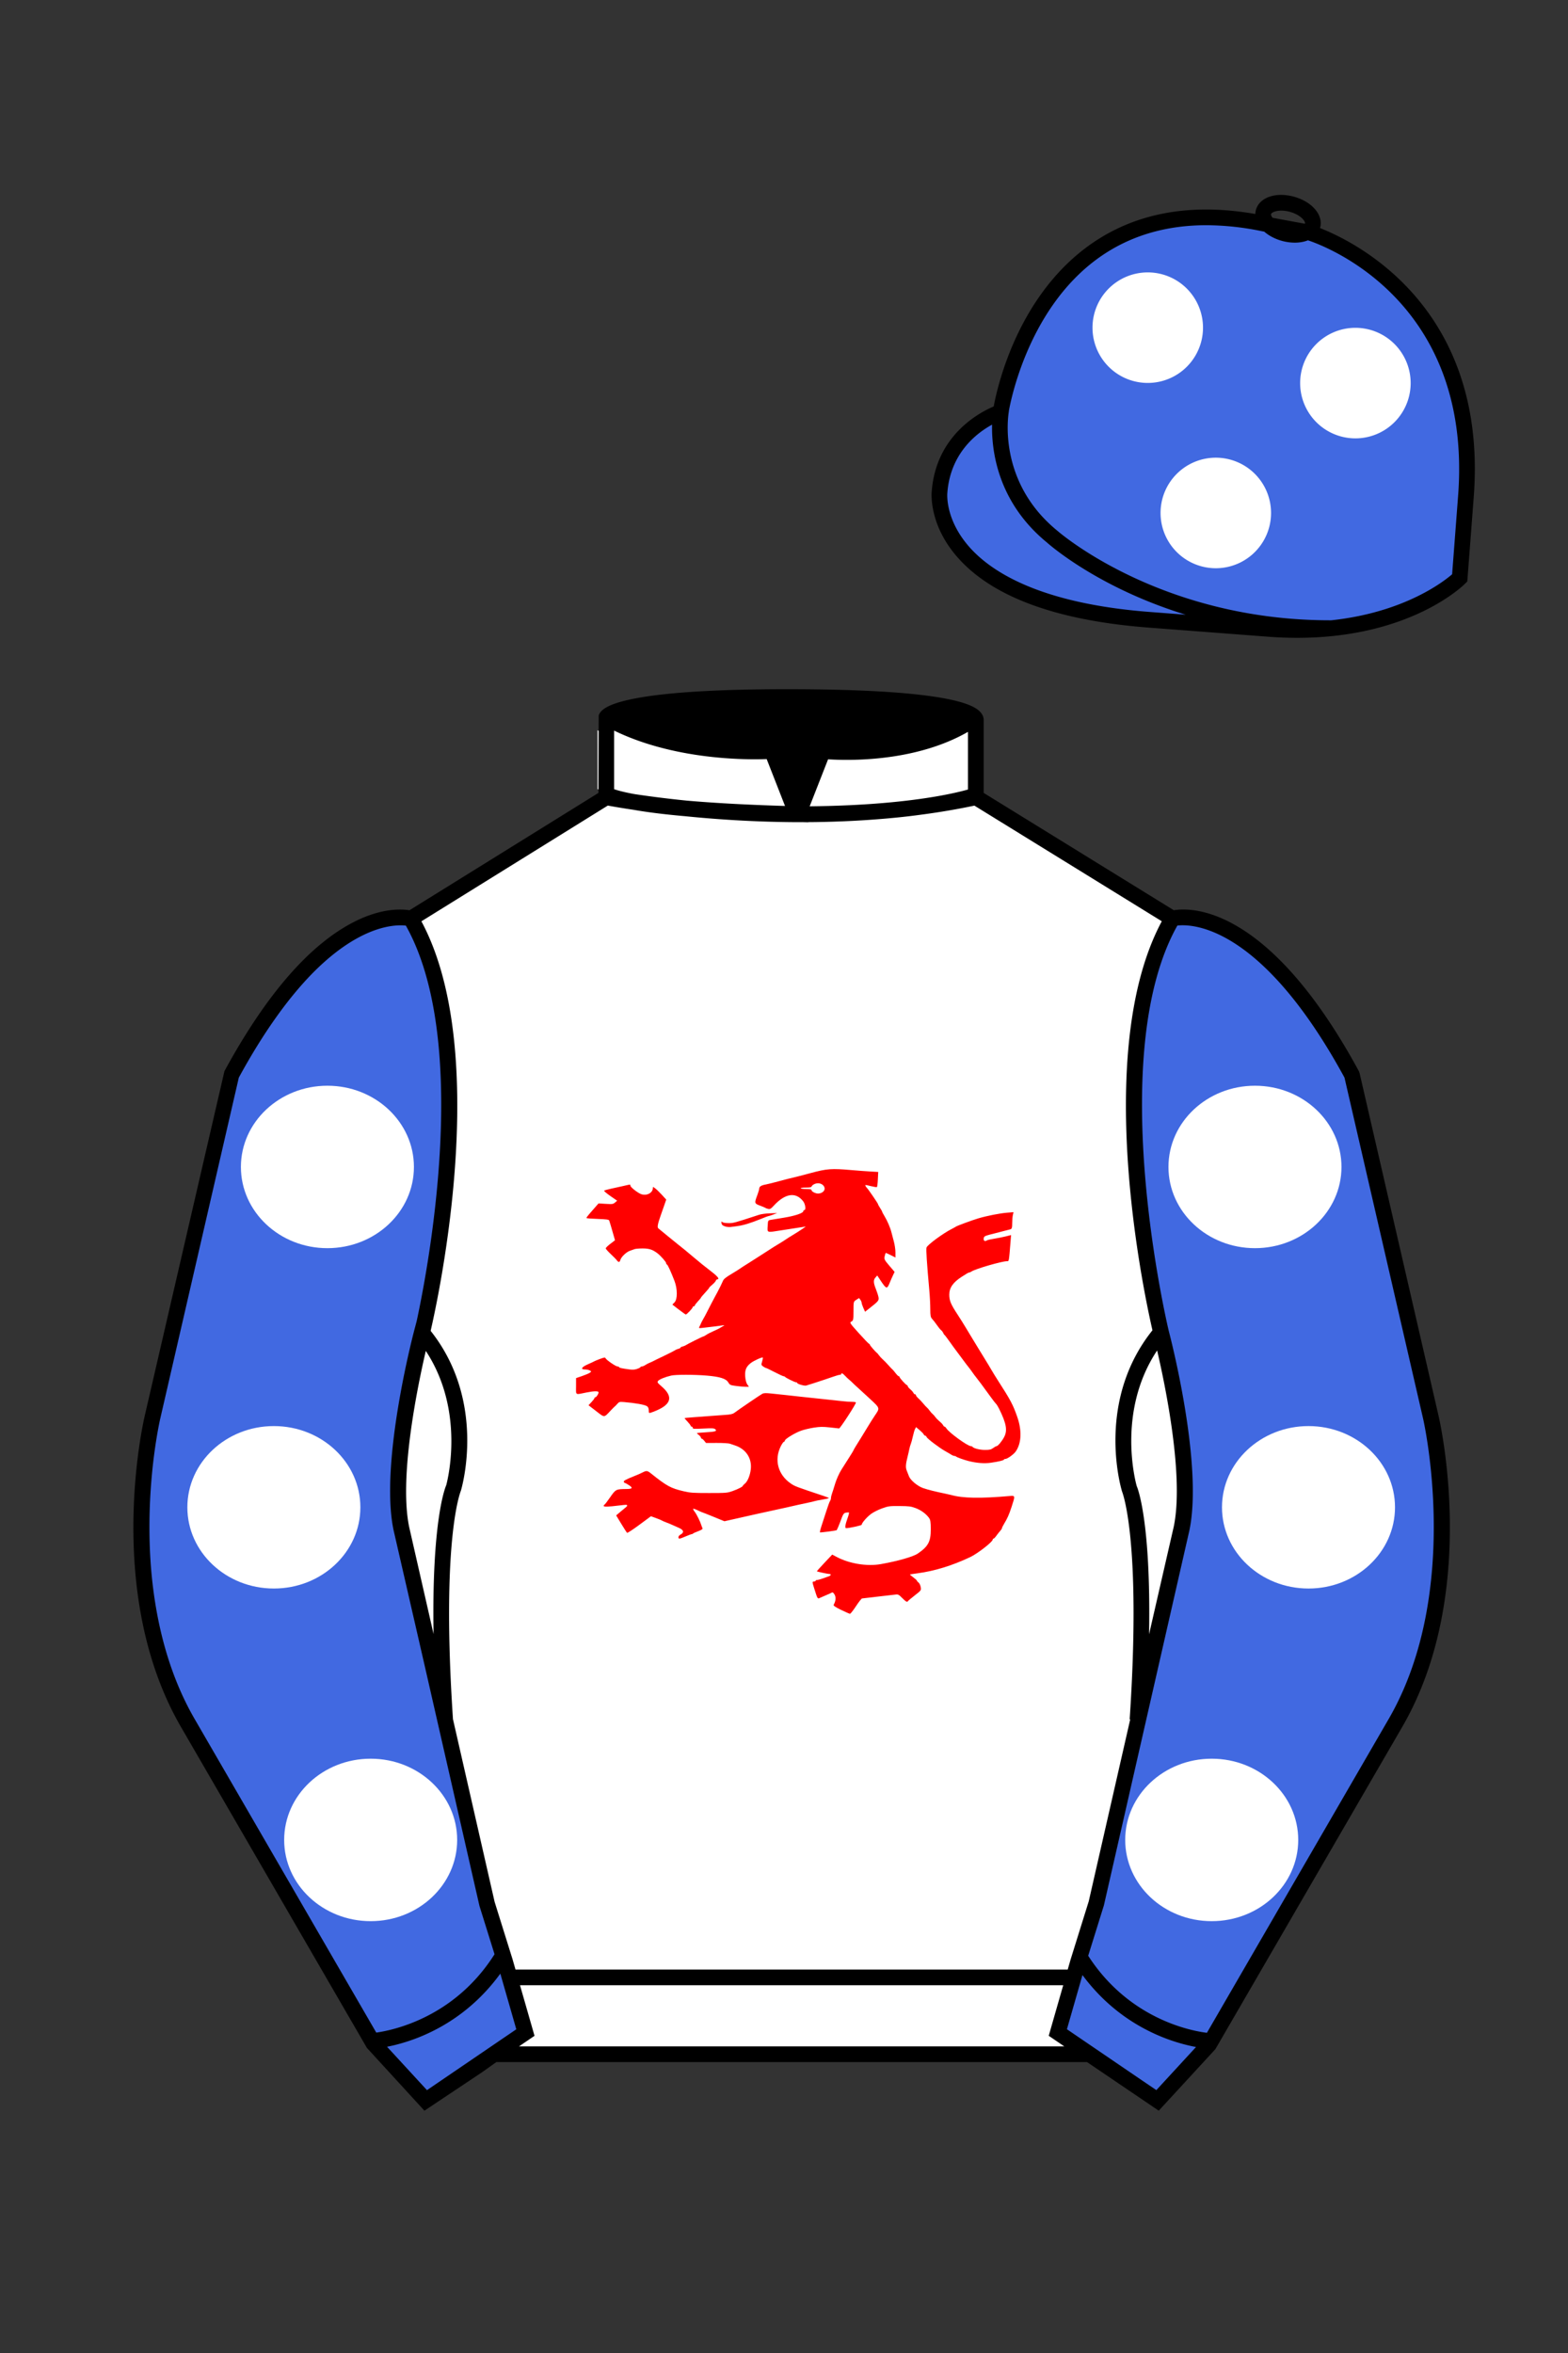 
<svg xmlns="http://www.w3.org/2000/svg" viewBox="0 0 100 150">

	<rect x="0" y="0" width="100" height="150" fill="#333333" stroke="none"/>

	<path d="M74.752 58.99s5.164-1.613 11.451 9.961l5.025 21.795s2.623 11.087-2.232 19.497l-11.869 20.482-3.318 3.605-4.346-2.944H31.484l-1.03.731-3.317 2.213-1.658-1.802-1.659-1.803-5.936-10.241-5.936-10.241c-2.427-4.205-2.985-9.08-2.936-12.902.049-3.823.705-6.595.705-6.595l2.512-10.897 2.512-10.898c3.144-5.787 6.007-8.277 8.084-9.321 2.077-1.043 3.368-.64 3.368-.64l6.228-3.865 6.229-3.865v-5.08s.087-.328 1.571-.655c1.483-.328 4.364-.655 9.95-.655 6.222 0 9.232.368 10.689.737 1.455.369 1.357.737 1.357.737v4.916l12.535 7.73z" fill="#FFFFFF"></path>


 
  <defs id="defs283"></defs>
  <path fill="#fff" d="M25.587 97.434c-.875-4.191 1.313-12.492 1.313-12.492 3.678 4.398 2.014 9.944 2.014 9.944s-1.313 2.917-.525 14.753l-2.802-12.205z" id="path273"></path>
  <path fill="#fff" d="M75.345 97.434c.877-4.191-1.313-12.492-1.313-12.492-3.678 4.398-2.014 9.944-2.014 9.944s1.313 2.917.525 14.753l2.802-12.205z" id="path275"></path>
  <path fill="#FF0000" d="m 53.632,102.625 c -0.358,-0.176 -0.493,-0.269 -0.465,-0.32 0.137,-0.249 0.158,-0.476 0.06,-0.648 -0.076,-0.133 -0.123,-0.166 -0.183,-0.13 -0.045,0.027 -0.194,0.095 -0.331,0.151 -0.137,0.056 -0.319,0.135 -0.404,0.176 -0.175,0.084 -0.162,0.104 -0.388,-0.613 -0.125,-0.397 -0.125,-0.422 -0.003,-0.422 0.054,0 0.098,-0.022 0.098,-0.048 0,-0.026 0.041,-0.048 0.092,-0.048 0.05,0 0.219,-0.046 0.375,-0.102 0.156,-0.056 0.326,-0.117 0.378,-0.135 0.138,-0.049 0.163,-0.146 0.038,-0.146 -0.091,0 -0.747,-0.138 -0.804,-0.169 -0.01,-0.006 0.206,-0.249 0.481,-0.54 l 0.5,-0.529 0.27,0.144 c 0.82,0.437 1.945,0.621 2.831,0.464 1.099,-0.195 2.07,-0.474 2.369,-0.681 0.657,-0.456 0.815,-0.754 0.815,-1.54 0,-0.46 -0.023,-0.606 -0.115,-0.73 -0.197,-0.265 -0.512,-0.493 -0.858,-0.622 -0.291,-0.109 -0.417,-0.125 -1.018,-0.129 -0.649,-0.004 -0.709,0.004 -1.123,0.152 -0.241,0.086 -0.557,0.246 -0.702,0.356 -0.265,0.198 -0.59,0.575 -0.59,0.683 0,0.046 -0.799,0.221 -0.996,0.219 -0.085,-0.001 -0.053,-0.23 0.084,-0.607 0.073,-0.201 0.119,-0.375 0.101,-0.388 -0.018,-0.013 -0.102,-0.011 -0.187,0.005 -0.156,0.029 -0.189,0.081 -0.381,0.618 -0.059,0.166 -0.187,0.459 -0.218,0.501 -0.02,0.027 -1.034,0.161 -1.062,0.14 -0.018,-0.013 0.026,-0.204 0.099,-0.422 0.073,-0.219 0.212,-0.646 0.308,-0.949 0.096,-0.303 0.202,-0.589 0.234,-0.634 0.032,-0.046 0.059,-0.13 0.059,-0.186 0,-0.057 0.028,-0.181 0.063,-0.276 0.034,-0.095 0.128,-0.389 0.207,-0.653 0.08,-0.264 0.257,-0.657 0.394,-0.875 0.137,-0.217 0.367,-0.579 0.511,-0.804 0.144,-0.225 0.261,-0.419 0.261,-0.432 0,-0.025 0.168,-0.305 0.459,-0.765 0.1,-0.158 0.301,-0.485 0.445,-0.727 0.145,-0.242 0.349,-0.565 0.454,-0.719 0.334,-0.491 0.341,-0.466 -0.288,-1.052 -0.308,-0.287 -0.668,-0.617 -0.799,-0.733 -0.131,-0.116 -0.281,-0.256 -0.334,-0.312 -0.053,-0.055 -0.148,-0.142 -0.212,-0.193 -0.064,-0.051 -0.183,-0.164 -0.263,-0.251 -0.146,-0.158 -0.245,-0.202 -0.245,-0.111 0,0.026 -0.038,0.048 -0.085,0.048 -0.047,0 -0.23,0.052 -0.408,0.115 -0.178,0.063 -0.44,0.153 -0.584,0.199 -0.144,0.046 -0.437,0.142 -0.653,0.214 -0.215,0.071 -0.444,0.143 -0.507,0.159 -0.121,0.031 -0.57,-0.102 -0.57,-0.169 0,-0.021 -0.031,-0.039 -0.07,-0.039 -0.083,0 -0.671,-0.289 -0.703,-0.345 -0.012,-0.021 -0.052,-0.039 -0.088,-0.039 -0.036,0 -0.296,-0.119 -0.576,-0.264 -0.28,-0.145 -0.528,-0.264 -0.551,-0.264 -0.023,0 -0.104,-0.043 -0.181,-0.095 -0.127,-0.087 -0.133,-0.115 -0.068,-0.323 0.039,-0.126 0.059,-0.238 0.043,-0.249 -0.051,-0.037 -0.578,0.203 -0.765,0.349 -0.295,0.23 -0.385,0.441 -0.359,0.846 0.013,0.208 0.068,0.425 0.131,0.515 l 0.108,0.156 h -0.202 c -0.111,0 -0.383,-0.023 -0.605,-0.052 -0.378,-0.048 -0.41,-0.063 -0.511,-0.231 -0.143,-0.238 -0.53,-0.36 -1.362,-0.431 -0.805,-0.068 -1.991,-0.069 -2.279,-0.002 -0.383,0.09 -0.746,0.237 -0.831,0.336 -0.072,0.085 -0.047,0.125 0.214,0.349 0.796,0.684 0.63,1.192 -0.532,1.628 -0.28,0.105 -0.281,0.105 -0.281,-0.106 0,-0.116 -0.042,-0.211 -0.114,-0.256 -0.154,-0.097 -0.751,-0.204 -1.464,-0.262 -0.28,-0.023 -0.314,-0.014 -0.423,0.111 -0.065,0.075 -0.135,0.147 -0.156,0.16 -0.021,0.013 -0.139,0.131 -0.263,0.262 -0.448,0.475 -0.381,0.472 -0.934,0.045 l -0.487,-0.375 0.19,-0.203 c 0.104,-0.111 0.19,-0.226 0.19,-0.254 0,-0.028 0.025,-0.051 0.055,-0.051 0.065,0 0.206,-0.215 0.206,-0.314 0,-0.093 -0.284,-0.09 -0.764,0.007 -0.752,0.152 -0.673,0.199 -0.672,-0.395 l 6.7e-4,-0.521 0.387,-0.132 c 0.213,-0.073 0.436,-0.168 0.496,-0.212 0.102,-0.075 0.102,-0.084 -0.008,-0.143 -0.065,-0.035 -0.2,-0.063 -0.301,-0.063 -0.315,0 -0.228,-0.152 0.192,-0.336 0.206,-0.091 0.39,-0.176 0.408,-0.191 0.018,-0.014 0.177,-0.079 0.354,-0.145 0.268,-0.099 0.326,-0.107 0.351,-0.047 0.046,0.109 0.652,0.527 0.764,0.527 0.054,0 0.098,0.019 0.098,0.042 0,0.044 0.158,0.079 0.651,0.146 0.219,0.029 0.346,0.021 0.506,-0.035 0.118,-0.041 0.214,-0.092 0.214,-0.114 0,-0.021 0.038,-0.039 0.086,-0.039 0.047,0 0.144,-0.04 0.216,-0.089 0.072,-0.049 0.2,-0.117 0.286,-0.15 0.085,-0.033 0.186,-0.08 0.224,-0.102 0.038,-0.023 0.346,-0.173 0.683,-0.333 0.338,-0.16 0.654,-0.321 0.702,-0.356 0.049,-0.036 0.147,-0.078 0.218,-0.095 0.072,-0.017 0.13,-0.049 0.13,-0.072 0,-0.023 0.059,-0.055 0.13,-0.072 0.072,-0.017 0.167,-0.056 0.212,-0.087 0.114,-0.079 1.083,-0.56 1.128,-0.56 0.02,0 0.102,-0.045 0.181,-0.1 0.079,-0.055 0.276,-0.157 0.438,-0.227 0.162,-0.07 0.338,-0.154 0.392,-0.187 0.054,-0.033 0.157,-0.094 0.229,-0.136 0.125,-0.073 0.123,-0.075 -0.065,-0.046 -0.187,0.029 -0.453,0.062 -1.17,0.145 -0.3,0.035 -0.318,0.031 -0.271,-0.054 0.028,-0.05 0.074,-0.148 0.102,-0.217 0.028,-0.069 0.095,-0.199 0.149,-0.288 0.054,-0.089 0.162,-0.291 0.241,-0.449 0.138,-0.277 0.408,-0.794 0.53,-1.018 0.032,-0.059 0.085,-0.156 0.118,-0.216 0.113,-0.206 0.324,-0.636 0.363,-0.737 0.05,-0.13 0.176,-0.231 0.623,-0.497 0.198,-0.118 0.403,-0.247 0.457,-0.287 0.054,-0.04 0.288,-0.192 0.52,-0.336 0.232,-0.145 0.469,-0.295 0.526,-0.335 0.057,-0.04 0.26,-0.169 0.45,-0.288 0.19,-0.119 0.409,-0.259 0.486,-0.312 0.077,-0.053 0.301,-0.193 0.499,-0.311 0.197,-0.118 0.403,-0.248 0.457,-0.288 0.054,-0.04 0.259,-0.17 0.456,-0.288 0.197,-0.118 0.461,-0.286 0.588,-0.374 l 0.23,-0.159 -0.196,0.031 c -0.108,0.017 -0.328,0.05 -0.49,0.075 -0.162,0.024 -0.568,0.087 -0.903,0.14 -0.92,0.146 -0.869,0.162 -0.847,-0.272 0.019,-0.366 0.02,-0.369 0.215,-0.401 0.108,-0.018 0.49,-0.081 0.849,-0.14 0.682,-0.112 1.208,-0.291 1.208,-0.41 0,-0.038 0.029,-0.07 0.065,-0.07 0.116,0 0.069,-0.375 -0.069,-0.556 -0.474,-0.619 -1.153,-0.517 -1.886,0.282 -0.175,0.191 -0.235,0.224 -0.352,0.197 -0.078,-0.018 -0.157,-0.046 -0.174,-0.063 -0.018,-0.017 -0.172,-0.082 -0.343,-0.145 -0.359,-0.133 -0.366,-0.158 -0.18,-0.651 0.07,-0.185 0.128,-0.381 0.129,-0.437 0.002,-0.127 0.131,-0.208 0.408,-0.257 0.118,-0.021 0.508,-0.118 0.867,-0.216 0.359,-0.098 0.741,-0.195 0.849,-0.217 0.108,-0.022 0.622,-0.154 1.143,-0.294 1.063,-0.286 1.336,-0.306 2.644,-0.191 0.359,0.032 0.883,0.071 1.165,0.087 l 0.512,0.029 -0.022,0.468 c -0.012,0.258 -0.039,0.481 -0.06,0.496 -0.021,0.015 -0.203,-0.014 -0.404,-0.064 -0.332,-0.084 -0.362,-0.085 -0.327,-0.012 0.021,0.044 0.064,0.105 0.095,0.134 0.091,0.088 0.707,0.988 0.707,1.035 0,0.023 0.059,0.132 0.131,0.241 0.072,0.109 0.131,0.215 0.131,0.236 0,0.021 0.069,0.151 0.154,0.291 0.175,0.286 0.367,0.735 0.437,1.02 0.026,0.105 0.095,0.364 0.152,0.575 0.058,0.211 0.105,0.53 0.105,0.709 l 1.5e-5,0.326 -0.289,-0.146 c -0.159,-0.08 -0.304,-0.146 -0.322,-0.146 -0.018,0 -0.052,0.094 -0.076,0.209 -0.04,0.193 -0.017,0.239 0.296,0.605 l 0.338,0.396 -0.096,0.198 c -0.053,0.109 -0.144,0.316 -0.203,0.461 -0.191,0.471 -0.217,0.464 -0.642,-0.179 l -0.166,-0.251 -0.117,0.131 c -0.139,0.156 -0.131,0.337 0.033,0.742 0.067,0.165 0.139,0.39 0.161,0.5 0.043,0.217 0.007,0.261 -0.587,0.727 l -0.268,0.21 -0.108,-0.242 c -0.059,-0.133 -0.109,-0.281 -0.11,-0.329 -0.001,-0.048 -0.039,-0.135 -0.083,-0.194 l -0.081,-0.107 -0.178,0.112 c -0.176,0.111 -0.178,0.118 -0.178,0.715 0,0.551 -0.011,0.609 -0.132,0.671 -0.128,0.066 -0.113,0.089 0.467,0.734 0.329,0.366 0.624,0.673 0.654,0.682 0.031,0.009 0.056,0.037 0.056,0.063 0,0.043 0.367,0.464 0.453,0.52 0.02,0.013 0.078,0.082 0.128,0.153 0.05,0.071 0.16,0.19 0.245,0.264 0.085,0.074 0.248,0.242 0.364,0.374 0.115,0.132 0.228,0.25 0.25,0.264 0.022,0.013 0.109,0.116 0.194,0.228 0.085,0.112 0.178,0.204 0.207,0.204 0.029,0 0.053,0.023 0.053,0.051 0,0.061 0.393,0.493 0.47,0.516 0.029,0.009 0.053,0.041 0.053,0.072 3.5e-5,0.031 0.073,0.118 0.161,0.194 0.089,0.076 0.179,0.178 0.2,0.228 0.021,0.049 0.066,0.09 0.1,0.09 0.034,0 0.061,0.027 0.061,0.06 3.4e-5,0.033 0.066,0.119 0.147,0.19 0.081,0.072 0.22,0.22 0.31,0.33 0.09,0.11 0.196,0.225 0.236,0.256 0.04,0.03 0.12,0.122 0.178,0.204 0.058,0.082 0.142,0.178 0.188,0.213 0.046,0.035 0.125,0.124 0.177,0.197 0.051,0.073 0.176,0.201 0.276,0.283 0.101,0.083 0.2,0.19 0.221,0.239 0.021,0.048 0.061,0.088 0.088,0.088 0.028,0 0.082,0.051 0.121,0.114 0.167,0.269 1.353,1.128 1.561,1.131 0.042,4.54e-4 0.086,0.017 0.098,0.037 0.061,0.101 0.464,0.204 0.796,0.204 0.299,0 0.391,-0.021 0.526,-0.12 0.09,-0.066 0.187,-0.12 0.215,-0.12 0.086,-5.3e-4 0.345,-0.309 0.487,-0.582 0.221,-0.423 0.142,-0.862 -0.32,-1.798 -0.067,-0.136 -0.154,-0.276 -0.192,-0.312 -0.039,-0.035 -0.188,-0.226 -0.331,-0.424 -0.568,-0.782 -0.828,-1.133 -0.942,-1.27 -0.065,-0.079 -0.178,-0.23 -0.25,-0.336 -0.072,-0.105 -0.184,-0.256 -0.25,-0.335 -0.065,-0.079 -0.237,-0.306 -0.381,-0.503 -0.144,-0.198 -0.321,-0.435 -0.392,-0.527 -0.072,-0.092 -0.26,-0.351 -0.418,-0.575 -0.159,-0.224 -0.307,-0.418 -0.329,-0.431 -0.022,-0.013 -0.061,-0.072 -0.086,-0.132 -0.025,-0.059 -0.085,-0.136 -0.132,-0.171 -0.048,-0.035 -0.167,-0.181 -0.265,-0.324 -0.098,-0.143 -0.234,-0.317 -0.301,-0.387 -0.101,-0.105 -0.122,-0.216 -0.122,-0.638 0,-0.281 -0.028,-0.817 -0.062,-1.191 -0.156,-1.724 -0.215,-2.619 -0.177,-2.727 0.059,-0.172 1.043,-0.898 1.61,-1.186 0.126,-0.064 0.243,-0.129 0.261,-0.145 0.056,-0.049 1.061,-0.419 1.436,-0.529 0.561,-0.164 1.364,-0.322 1.822,-0.359 l 0.418,-0.034 -0.042,0.185 c -0.023,0.102 -0.042,0.339 -0.042,0.528 -5.75e-4,0.28 -0.022,0.349 -0.115,0.379 -0.063,0.02 -0.467,0.125 -0.898,0.233 -0.772,0.193 -0.784,0.199 -0.804,0.352 -0.02,0.155 0.078,0.207 0.22,0.115 0.034,-0.022 0.238,-0.068 0.454,-0.102 0.215,-0.034 0.545,-0.1 0.732,-0.146 l 0.34,-0.085 -0.03,0.366 c -0.111,1.372 -0.099,1.301 -0.237,1.301 -0.329,0 -2.027,0.494 -2.263,0.659 -0.047,0.033 -0.109,0.06 -0.137,0.06 -0.047,0 -0.16,0.064 -0.495,0.282 -0.543,0.353 -0.78,0.697 -0.779,1.131 0.001,0.381 0.096,0.61 0.53,1.27 0.164,0.25 0.401,0.628 0.526,0.839 0.125,0.211 0.301,0.502 0.391,0.647 0.09,0.145 0.28,0.458 0.423,0.695 0.143,0.237 0.341,0.561 0.441,0.719 0.1,0.158 0.262,0.428 0.361,0.599 0.099,0.171 0.291,0.484 0.427,0.695 0.811,1.259 0.962,1.543 1.235,2.325 0.307,0.878 0.27,1.687 -0.099,2.212 -0.129,0.183 -0.533,0.472 -0.661,0.472 -0.047,0 -0.085,0.017 -0.085,0.038 0,0.05 -0.32,0.128 -0.832,0.203 -0.412,0.06 -0.891,0.025 -1.42,-0.106 -0.287,-0.071 -0.78,-0.249 -0.805,-0.29 -0.012,-0.02 -0.058,-0.036 -0.102,-0.036 -0.044,0 -0.137,-0.038 -0.207,-0.084 -0.07,-0.046 -0.239,-0.145 -0.376,-0.221 -0.359,-0.197 -1.141,-0.787 -1.188,-0.896 -0.022,-0.051 -0.066,-0.093 -0.097,-0.093 -0.031,0 -0.074,-0.038 -0.094,-0.084 -0.021,-0.046 -0.139,-0.168 -0.262,-0.272 L 58.422,90.976 58.359,91.093 c -0.035,0.064 -0.098,0.278 -0.141,0.476 -0.043,0.198 -0.102,0.413 -0.131,0.479 -0.029,0.066 -0.073,0.217 -0.096,0.335 -0.024,0.119 -0.07,0.324 -0.104,0.455 -0.127,0.496 -0.141,0.705 -0.063,0.902 0.044,0.11 0.111,0.28 0.149,0.379 0.098,0.249 0.548,0.623 0.899,0.745 0.29,0.101 0.796,0.228 1.371,0.345 0.162,0.033 0.353,0.076 0.424,0.096 0.744,0.208 1.848,0.227 3.738,0.063 0.342,-0.03 0.343,-0.022 0.111,0.687 -0.168,0.513 -0.268,0.736 -0.493,1.108 -0.068,0.112 -0.123,0.227 -0.123,0.256 0,0.029 -0.053,0.11 -0.117,0.18 -0.064,0.07 -0.174,0.208 -0.243,0.307 -0.07,0.099 -0.149,0.18 -0.177,0.18 -0.028,0 -0.051,0.027 -0.052,0.06 -0.003,0.146 -0.969,0.897 -1.44,1.119 -1.155,0.544 -2.269,0.886 -3.358,1.031 -0.251,0.033 -0.467,0.066 -0.48,0.073 -0.013,0.007 0.083,0.09 0.212,0.185 0.129,0.095 0.235,0.192 0.235,0.215 0,0.024 0.044,0.075 0.099,0.115 0.054,0.04 0.116,0.168 0.138,0.284 0.039,0.208 0.033,0.217 -0.376,0.535 -0.229,0.178 -0.425,0.343 -0.437,0.366 -0.044,0.087 -0.135,0.037 -0.367,-0.2 -0.205,-0.21 -0.262,-0.24 -0.414,-0.219 -0.097,0.013 -0.602,0.071 -1.123,0.129 -0.521,0.058 -0.98,0.112 -1.022,0.12 -0.041,0.008 -0.217,0.232 -0.39,0.497 -0.173,0.265 -0.345,0.481 -0.382,0.48 -0.037,-0.002 -0.295,-0.115 -0.572,-0.252 z M 52.414,76.026 c 0.421,-0.235 0.019,-0.738 -0.445,-0.556 -0.094,0.037 -0.184,0.104 -0.2,0.151 -0.024,0.067 -0.102,0.084 -0.385,0.084 -0.22,0 -0.34,0.018 -0.315,0.048 0.022,0.026 0.186,0.048 0.363,0.048 0.238,0 0.323,0.018 0.323,0.069 0,0.089 0.252,0.219 0.423,0.217 0.073,-8.34e-4 0.18,-0.028 0.237,-0.06 z m -9.148,21.968 c 0,-0.051 0.053,-0.121 0.118,-0.156 0.267,-0.141 0.228,-0.309 -0.104,-0.447 -0.098,-0.041 -0.266,-0.115 -0.373,-0.166 -0.108,-0.051 -0.299,-0.13 -0.424,-0.176 -0.126,-0.046 -0.243,-0.097 -0.261,-0.114 -0.018,-0.017 -0.185,-0.086 -0.37,-0.154 l -0.338,-0.123 -0.738,0.546 c -0.406,0.3 -0.758,0.531 -0.783,0.511 -0.025,-0.019 -0.192,-0.277 -0.371,-0.573 l -0.326,-0.538 0.271,-0.229 c 0.149,-0.126 0.308,-0.258 0.353,-0.293 0.106,-0.082 0.104,-0.152 -0.004,-0.152 -0.047,0 -0.246,0.02 -0.441,0.044 -0.678,0.085 -0.975,0.092 -0.975,0.026 0,-0.034 0.022,-0.069 0.049,-0.078 0.027,-0.009 0.192,-0.224 0.367,-0.478 0.346,-0.502 0.375,-0.517 1.02,-0.521 0.392,-0.002 0.444,-0.066 0.192,-0.235 -0.122,-0.081 -0.241,-0.148 -0.265,-0.148 -0.024,0 -0.06,-0.031 -0.08,-0.069 -0.036,-0.069 0.124,-0.156 0.74,-0.402 0.162,-0.064 0.372,-0.157 0.467,-0.207 0.236,-0.122 0.299,-0.114 0.524,0.066 1.006,0.805 1.264,0.946 2.078,1.136 0.439,0.103 0.607,0.114 1.632,0.114 1.1,-6.45e-4 1.156,-0.005 1.502,-0.127 0.352,-0.124 0.653,-0.281 0.653,-0.341 0,-0.017 0.055,-0.073 0.121,-0.126 0.179,-0.141 0.345,-0.548 0.384,-0.943 0.068,-0.689 -0.314,-1.262 -0.995,-1.492 -0.108,-0.036 -0.262,-0.089 -0.342,-0.116 -0.081,-0.027 -0.456,-0.049 -0.834,-0.048 l -0.687,0.002 -0.111,-0.138 c -0.061,-0.076 -0.134,-0.138 -0.162,-0.138 -0.028,0 -0.051,-0.028 -0.051,-0.063 0,-0.035 -0.059,-0.109 -0.131,-0.166 -0.072,-0.057 -0.131,-0.112 -0.131,-0.123 0,-0.011 0.264,-0.035 0.587,-0.053 0.606,-0.035 0.724,-0.075 0.583,-0.199 -0.068,-0.06 -0.195,-0.067 -0.756,-0.039 -0.6,0.029 -0.675,0.024 -0.675,-0.045 0,-0.043 -0.029,-0.078 -0.065,-0.078 -0.036,0 -0.065,-0.023 -0.065,-0.051 0,-0.028 -0.088,-0.145 -0.196,-0.26 -0.108,-0.115 -0.196,-0.218 -0.196,-0.229 0,-0.011 0.242,-0.036 0.539,-0.056 0.296,-0.02 0.774,-0.055 1.061,-0.079 0.287,-0.024 0.728,-0.057 0.979,-0.072 0.348,-0.021 0.49,-0.053 0.595,-0.131 0.296,-0.222 1.663,-1.151 1.784,-1.214 0.103,-0.053 0.221,-0.056 0.605,-0.015 0.262,0.028 0.683,0.072 0.934,0.099 0.251,0.026 0.633,0.069 0.849,0.094 0.215,0.025 0.818,0.09 1.339,0.143 0.521,0.054 1.126,0.119 1.346,0.144 0.22,0.026 0.504,0.046 0.633,0.046 0.128,0 0.247,0.017 0.265,0.037 0.042,0.05 -1.01,1.673 -1.075,1.659 -0.014,-0.003 -0.275,-0.032 -0.581,-0.064 -0.472,-0.05 -0.627,-0.048 -1.033,0.015 -0.263,0.041 -0.631,0.129 -0.818,0.197 -0.385,0.138 -1.022,0.527 -1.022,0.624 0,0.035 -0.029,0.071 -0.065,0.08 -0.036,0.009 -0.124,0.135 -0.197,0.28 -0.437,0.875 -0.178,1.828 0.648,2.387 0.254,0.172 0.324,0.198 2.109,0.794 0.169,0.056 0.309,0.114 0.31,0.129 0.002,0.014 -0.181,0.056 -0.405,0.092 -0.224,0.036 -0.452,0.082 -0.506,0.101 -0.054,0.019 -0.23,0.061 -0.392,0.093 -0.162,0.032 -0.455,0.095 -0.653,0.141 -0.405,0.095 -1.054,0.239 -1.73,0.384 -0.508,0.109 -0.91,0.198 -2.141,0.476 l -0.836,0.188 -0.691,-0.283 c -0.38,-0.156 -0.702,-0.283 -0.717,-0.283 -0.014,0 -0.144,-0.057 -0.287,-0.127 -0.144,-0.07 -0.276,-0.116 -0.295,-0.102 -0.019,0.014 0.023,0.098 0.092,0.187 0.126,0.161 0.353,0.621 0.427,0.864 0.021,0.07 0.055,0.158 0.074,0.195 0.024,0.045 -0.069,0.107 -0.277,0.184 -0.172,0.064 -0.322,0.133 -0.334,0.152 -0.012,0.02 -0.047,0.036 -0.079,0.036 -0.031,0 -0.206,0.065 -0.389,0.144 -0.39,0.169 -0.457,0.176 -0.457,0.051 z m 0.02,-14.514 -0.405,-0.315 0.139,-0.143 c 0.194,-0.2 0.19,-0.866 -0.008,-1.374 -0.241,-0.618 -0.422,-1.011 -0.477,-1.036 -0.029,-0.013 -0.053,-0.054 -0.053,-0.091 0,-0.076 -0.353,-0.476 -0.553,-0.627 -0.311,-0.235 -0.533,-0.307 -0.943,-0.307 -0.219,0 -0.45,0.019 -0.512,0.042 -0.062,0.023 -0.199,0.072 -0.304,0.108 -0.225,0.077 -0.555,0.394 -0.606,0.581 -0.043,0.159 -0.119,0.168 -0.223,0.026 -0.042,-0.058 -0.22,-0.239 -0.394,-0.402 -0.174,-0.163 -0.317,-0.325 -0.316,-0.361 5e-4,-0.036 0.133,-0.167 0.296,-0.29 l 0.295,-0.225 -0.1,-0.35 c -0.153,-0.536 -0.238,-0.822 -0.269,-0.907 -0.023,-0.062 -0.159,-0.082 -0.717,-0.103 -0.379,-0.014 -0.703,-0.037 -0.722,-0.051 -0.035,-0.026 0.013,-0.089 0.477,-0.618 l 0.281,-0.321 0.459,0.028 c 0.426,0.026 0.468,0.02 0.594,-0.086 l 0.135,-0.114 -0.433,-0.3 c -0.238,-0.165 -0.418,-0.318 -0.4,-0.34 0.018,-0.022 0.219,-0.079 0.445,-0.127 0.226,-0.048 0.585,-0.127 0.797,-0.176 0.461,-0.106 0.43,-0.104 0.43,-0.024 0,0.103 0.498,0.491 0.716,0.557 0.351,0.107 0.72,-0.098 0.72,-0.399 0,-0.086 0.012,-0.084 0.152,0.022 0.084,0.063 0.276,0.249 0.427,0.415 l 0.275,0.3 -0.137,0.395 c -0.076,0.217 -0.179,0.514 -0.231,0.659 -0.176,0.5 -0.215,0.719 -0.136,0.78 0.041,0.032 0.294,0.24 0.563,0.463 0.269,0.223 0.578,0.473 0.685,0.556 0.245,0.189 0.618,0.495 1.057,0.868 0.369,0.313 0.551,0.459 1.137,0.914 0.353,0.274 0.477,0.444 0.324,0.444 -0.033,0 -0.078,0.041 -0.1,0.09 -0.034,0.08 -0.104,0.152 -0.36,0.375 -0.037,0.032 -0.067,0.071 -0.067,0.086 0,0.016 -0.118,0.156 -0.261,0.311 -0.144,0.155 -0.261,0.296 -0.261,0.312 0,0.016 -0.088,0.124 -0.196,0.239 -0.108,0.115 -0.196,0.232 -0.196,0.26 0,0.028 -0.029,0.051 -0.065,0.051 -0.036,0 -0.065,0.023 -0.065,0.051 0,0.068 -0.385,0.477 -0.444,0.471 -0.025,-0.003 -0.228,-0.146 -0.45,-0.32 z M 46.271,78.191 c -0.19,-0.056 -0.261,-0.127 -0.261,-0.259 0,-0.072 0.014,-0.08 0.056,-0.03 0.035,0.04 0.183,0.067 0.384,0.069 0.324,0.004 0.355,-0.005 1.974,-0.534 0.126,-0.041 0.434,-0.082 0.686,-0.09 l 0.457,-0.016 -0.257,0.097 c -0.141,0.054 -0.278,0.097 -0.304,0.097 -0.026,0 -0.251,0.085 -0.5,0.188 -0.249,0.104 -0.628,0.241 -0.842,0.305 -0.35,0.104 -0.496,0.132 -1.067,0.201 -0.09,0.011 -0.236,-0.002 -0.325,-0.028 z" id="path307"></path>


	<path fill="#4169e1" d="M83.483 14.819s11.045 3.167 10.006 16.831l-.299 3.929-.098 1.266s-3.854 3.878-12.191 3.244l-7.594-.578c-14.146-1.076-13.389-8.132-13.389-8.132.299-3.929 3.901-5.104 3.901-5.104s2.192-14.981 16.72-12.033l.391.107 2.553.47z"></path>


	<path fill="#FFFFFF" d="M69.675 20.889a3.523 3.523 0 1 1 7.047-.001 3.523 3.523 0 0 1-7.047.001zM74.015 32.701a3.523 3.523 0 1 1 7.047-.001 3.523 3.523 0 0 1-7.047.001zM82.918 24.481a3.524 3.524 0 1 1 7.047 0 3.524 3.524 0 0 1-7.047 0z"></path>


	<path fill="#4169e1" d="M27.109 134.103l2.913-1.944 1.434-.999 2.014-1.385-1.298-4.521-1.154-3.698-5.45-23.896c-.876-4.191 1.314-12.492 1.314-12.492s4.328-17.817-.715-26.405c0 0-5.164-1.613-11.452 9.961L9.69 90.519s-2.623 11.088 2.231 19.498l11.871 20.482 3.317 3.604"></path>


	<path fill="#4169e1" d="M73.785 134.1l-2.912-1.944-1.434-1-2.014-1.384 1.297-4.521 1.154-3.698 5.451-23.896c.875-4.191-1.314-12.493-1.314-12.493s-4.328-17.816.715-26.404c0 0 5.164-1.613 11.451 9.961l5.025 21.795s2.623 11.087-2.232 19.497l-11.869 20.482-3.318 3.605"></path>


	<g fill="#FFFFFF">
		<path d="M74.519 74.391c0-2.859 2.471-5.178 5.516-5.178 3.047 0 5.518 2.319 5.518 5.178s-2.471 5.178-5.518 5.178c-3.046-.001-5.516-2.319-5.516-5.178zM77.933 96.088c0-2.859 2.471-5.178 5.518-5.178 3.047 0 5.516 2.318 5.516 5.178 0 2.859-2.469 5.178-5.516 5.178-3.048 0-5.518-2.319-5.518-5.178zM71.761 117.293c0-2.86 2.469-5.179 5.516-5.179s5.518 2.318 5.518 5.179c0 2.859-2.471 5.178-5.518 5.178-3.048 0-5.516-2.319-5.516-5.178z" fill="#FFFFFF"></path>
	</g>
	<g fill="#FFFFFF">
		<path d="M26.398 74.391c0-2.859-2.47-5.178-5.517-5.178s-5.517 2.319-5.517 5.178 2.47 5.178 5.517 5.178c3.047-.001 5.517-2.319 5.517-5.178z" fill="#FFFFFF"></path>
		<ellipse cx="17.466" cy="96.088" rx="5.517" ry="5.178"></ellipse>
		<path d="M29.156 117.293c0-2.86-2.47-5.179-5.516-5.179-3.047 0-5.517 2.318-5.517 5.179 0 2.859 2.47 5.178 5.517 5.178 3.046 0 5.516-2.319 5.516-5.178z" fill="#FFFFFF"></path>
	</g>


	<path fill="#FFFFFF" d="M47.835 48.387l1.188 2.979s-8-.104-10.917-1.063v-3.75c0 .001 3.843 2.084 9.729 1.834zm3.948 0l-1.219 3c5.563.094 10.125-1.063 10.125-1.063v-3.688c-3.656 2.033-8.906 1.751-8.906 1.751z"></path>


	<path fill="#fff" d="M25.587 97.434c-.875-4.191 1.313-12.492 1.313-12.492 3.678 4.398 2.014 9.944 2.014 9.944s-1.313 2.917-.525 14.753l-2.802-12.205z"></path>
	<path fill="#fff" d="M75.345 97.434c.877-4.191-1.313-12.492-1.313-12.492-3.678 4.398-2.014 9.944-2.014 9.944s1.313 2.917.525 14.753l2.802-12.205z"></path>
	<path d="M84.819 40.543c-11.27 0-17.779-5.718-18.052-5.961-4.297-3.521-3.444-8.346-3.406-8.55l.982.184c-.033.181-.769 4.457 3.075 7.606.08.071 6.532 5.721 17.403 5.721h.09l.002 1h-.094z
	M82.73 40.661c-.596 0-1.218-.023-1.867-.072l-7.593-.579c-6.005-.457-10.158-2.021-12.344-4.647-1.696-2.038-1.513-3.956-1.504-4.037.271-3.571 3.034-5.027 3.952-5.415.256-1.371 1.571-7.096 6.191-10.343 2.977-2.091 6.7-2.705 11.074-1.816l.423.115 2.559.471c.114.033 11.425 3.44 10.367 17.35l-.411 5.379-.13.13c-.151.154-3.53 3.464-10.717 3.464zm-5.795-26.304c-2.591 0-4.87.677-6.794 2.03-4.813 3.383-5.817 9.896-5.826 9.961l-.045.305-.294.098c-.134.044-3.289 1.132-3.558 4.667-.008.078-.137 1.629 1.303 3.337 1.386 1.645 4.527 3.718 11.625 4.258l7.594.578c7.166.546 10.944-2.356 11.67-2.982l.381-4.997c.977-12.83-9.1-16.144-9.624-16.307l-2.958-.58a17.567 17.567 0 0 0-3.474-.368z
	M82.73 40.661c-.596 0-1.218-.023-1.867-.072l-7.593-.579c-6.005-.457-10.158-2.021-12.344-4.647-1.696-2.038-1.513-3.956-1.504-4.037.271-3.571 3.034-5.027 3.952-5.415.256-1.371 1.571-7.096 6.191-10.343 2.977-2.091 6.7-2.705 11.074-1.816l.423.115 2.559.471c.114.033 11.425 3.44 10.367 17.35l-.411 5.379-.13.13c-.151.154-3.53 3.464-10.717 3.464zm-5.795-26.304c-2.591 0-4.87.677-6.794 2.03-4.813 3.383-5.817 9.896-5.826 9.961l-.045.305-.294.098c-.134.044-3.289 1.132-3.558 4.667-.008.078-.137 1.629 1.303 3.337 1.386 1.645 4.527 3.718 11.625 4.258l7.594.578c7.166.546 10.944-2.356 11.67-2.982l.381-4.997c.977-12.83-9.1-16.144-9.624-16.307l-2.958-.58a17.567 17.567 0 0 0-3.474-.368z
	M82.574 15.469a3.11 3.11 0 0 1-.82-.114c-.686-.19-1.256-.589-1.524-1.066-.169-.299-.215-.613-.132-.908.223-.802 1.273-1.161 2.436-.838.685.189 1.255.587 1.524 1.065.169.299.215.614.132.91-.082.295-.282.54-.58.709-.285.16-.646.242-1.036.242zm-.858-2.042c-.389 0-.63.131-.655.223-.009.033.005.087.039.147.104.185.409.452.922.594.513.143.91.07 1.095-.035.061-.035.101-.074.109-.107l.001-.002c.01-.033-.005-.088-.04-.149-.104-.185-.408-.451-.92-.593a2.105 2.105 0 0 0-.551-.078z
	M73.901 134.551l-7.018-4.773 1.396-4.866 1.157-3.71 5.441-23.858c.839-4.021-1.289-12.173-1.311-12.254-.181-.745-4.32-18.123.767-26.785l.099-.167.184-.057c.229-.071 5.632-1.596 12.04 10.199l.048.126 5.025 21.795c.108.458 2.611 11.375-2.287 19.859L77.51 130.632l-3.609 3.919zm-5.857-5.19l5.701 3.883 2.991-3.249 11.842-20.436c4.696-8.134 2.204-19.022 2.179-19.131l-5.011-21.731c-5.364-9.843-9.742-9.825-10.658-9.696-4.709 8.387-.593 25.667-.55 25.842.088.334 2.206 8.455 1.317 12.714l-5.453 23.905-1.164 3.736-1.194 4.163zM27.069 134.554l-3.671-4.006-11.871-20.482c-4.897-8.485-2.394-19.403-2.284-19.864l5.071-21.919c6.411-11.799 11.813-10.27 12.04-10.199l.185.057.098.167c5.087 8.663.948 26.041.77 26.776-.024.091-2.152 8.245-1.31 12.271l5.448 23.888 1.144 3.661 1.4 4.877-7.02 4.773zm-2.834-4.555l2.99 3.248 5.702-3.883-1.198-4.175-1.151-3.688-5.46-23.934c-.893-4.267 1.227-12.388 1.317-12.731.04-.165 4.155-17.44-.551-25.829-.909-.107-5.339-.069-10.661 9.692l-5.008 21.729c-.026.111-2.519 11.001 2.176 19.136l11.844 20.435z
	M23.777 130.604l-.057-.998c.049-.003 4.939-.348 7.894-5.146l.852.523c-3.237 5.258-8.468 5.609-8.689 5.621z
	M27.903 109.751l-2.805-12.215c-.89-4.259 1.229-12.379 1.319-12.723l.247-.935.621.742c3.807 4.551 2.18 10.171 2.109 10.408-.034.087-1.268 3.124-.505 14.576l-.986.147zm-1.827-12.425l1.575 6.859c-.126-7.325.762-9.403.808-9.505-.004 0 1.317-4.618-1.323-8.591-.54 2.327-1.721 8.062-1.06 11.237zM51.09 52.412c-6.99 0-12.442-1.079-12.523-1.095l.198-.98c.12.025 12.197 2.409 23.363.001l.211.978c-3.813.822-7.727 1.096-11.249 1.096z
	M51.547 52.42l-.754-.02c-10.628-.278-12.238-1.21-12.453-1.394l.65-.76-.325.38.288-.408c.059.036 1.529.871 11.112 1.161l-1.17-2.989c-1.409.054-6.492.059-10.477-2.209l.494-.869c4.315 2.455 10.223 2.065 10.282 2.063l.367-.026 1.986 5.071z
	M50.904 52.404h-.733l1.983-5.065.379.041c.058.007 5.735.577 9.436-2.061l.58.814c-3.475 2.477-8.334 2.363-9.738 2.272L51.638 51.4c7.338-.069 10.418-1.167 10.449-1.178l.344.939c-.139.051-3.485 1.243-11.527 1.243z
	M73.031 109.751l-.986-.146c.762-11.452-.472-14.489-.484-14.519-.092-.295-1.719-5.915 2.088-10.466l.621-.742.246.935c.091.344 2.209 8.465 1.318 12.723l-.002.01-2.801 12.205zm.766-23.661c-2.652 3.985-1.314 8.603-1.3 8.652.027.051.912 2.12.786 9.44l1.573-6.856c.663-3.176-.518-8.911-1.059-11.236zM32.544 125.555h35.971v1H32.544zM77.101 130.604c-.222-.012-5.455-.362-8.689-5.621l.852-.523c2.964 4.818 7.844 5.144 7.893 5.146l-.056.998zM50.949 44.453c9.949 0 11.197 1.295 11.197 1.295-3.447 2.682-9.653 2.065-9.653 2.065l-1.61 3.884-1.652-3.822c-8.023 0-10.431-2.188-10.431-2.188s1.083-1.234 12.149-1.234z
	M73.899 134.553l-4.575-3.1H31.658l-.9.639-3.685 2.459-3.671-4.007-11.871-20.482c-2.565-4.445-3.049-9.609-3.003-13.16.049-3.834.691-6.588.719-6.703l5.071-21.919c2.657-4.891 5.449-8.097 8.299-9.529 1.731-.87 2.992-.805 3.498-.724l12.051-7.479.017-4.93c.111-.418.748-.75 1.947-1.015 2.004-.442 5.388-.667 10.058-.667 5.202 0 8.839.253 10.812.752.907.23 1.427.502 1.636.857a.696.696 0 0 1 .099.391v4.611l12.125 7.479c1.135-.186 6.067-.296 11.799 10.253l.048.126L91.732 90.2c.108.458 2.611 11.375-2.287 19.859L77.51 130.632l-3.611 3.921zm-49.659-4.558l2.99 3.249 4.109-2.791h38.292l4.116 2.789 2.989-3.247 11.842-20.436c4.701-8.143 2.204-19.022 2.179-19.131l-5.011-21.732c-5.95-10.916-10.79-9.678-10.836-9.661l-.212.061-.194-.114-12.771-7.877v-5.079c-.095-.068-.353-.209-.98-.369-1.301-.329-4.189-.722-10.566-.722-5.727 0-8.513.35-9.842.644-.712.157-1.041.303-1.179.382v5.143l-12.887 7.998-.218-.068c-.006-.002-1.155-.315-2.994.609-1.825.917-4.664 3.233-7.837 9.053l-5.008 21.729c-.007.03-.645 2.771-.692 6.489-.044 3.425.417 8.398 2.869 12.646l11.841 20.435zm14.835-83.971z
	" fill="#000000"></path>

</svg>
